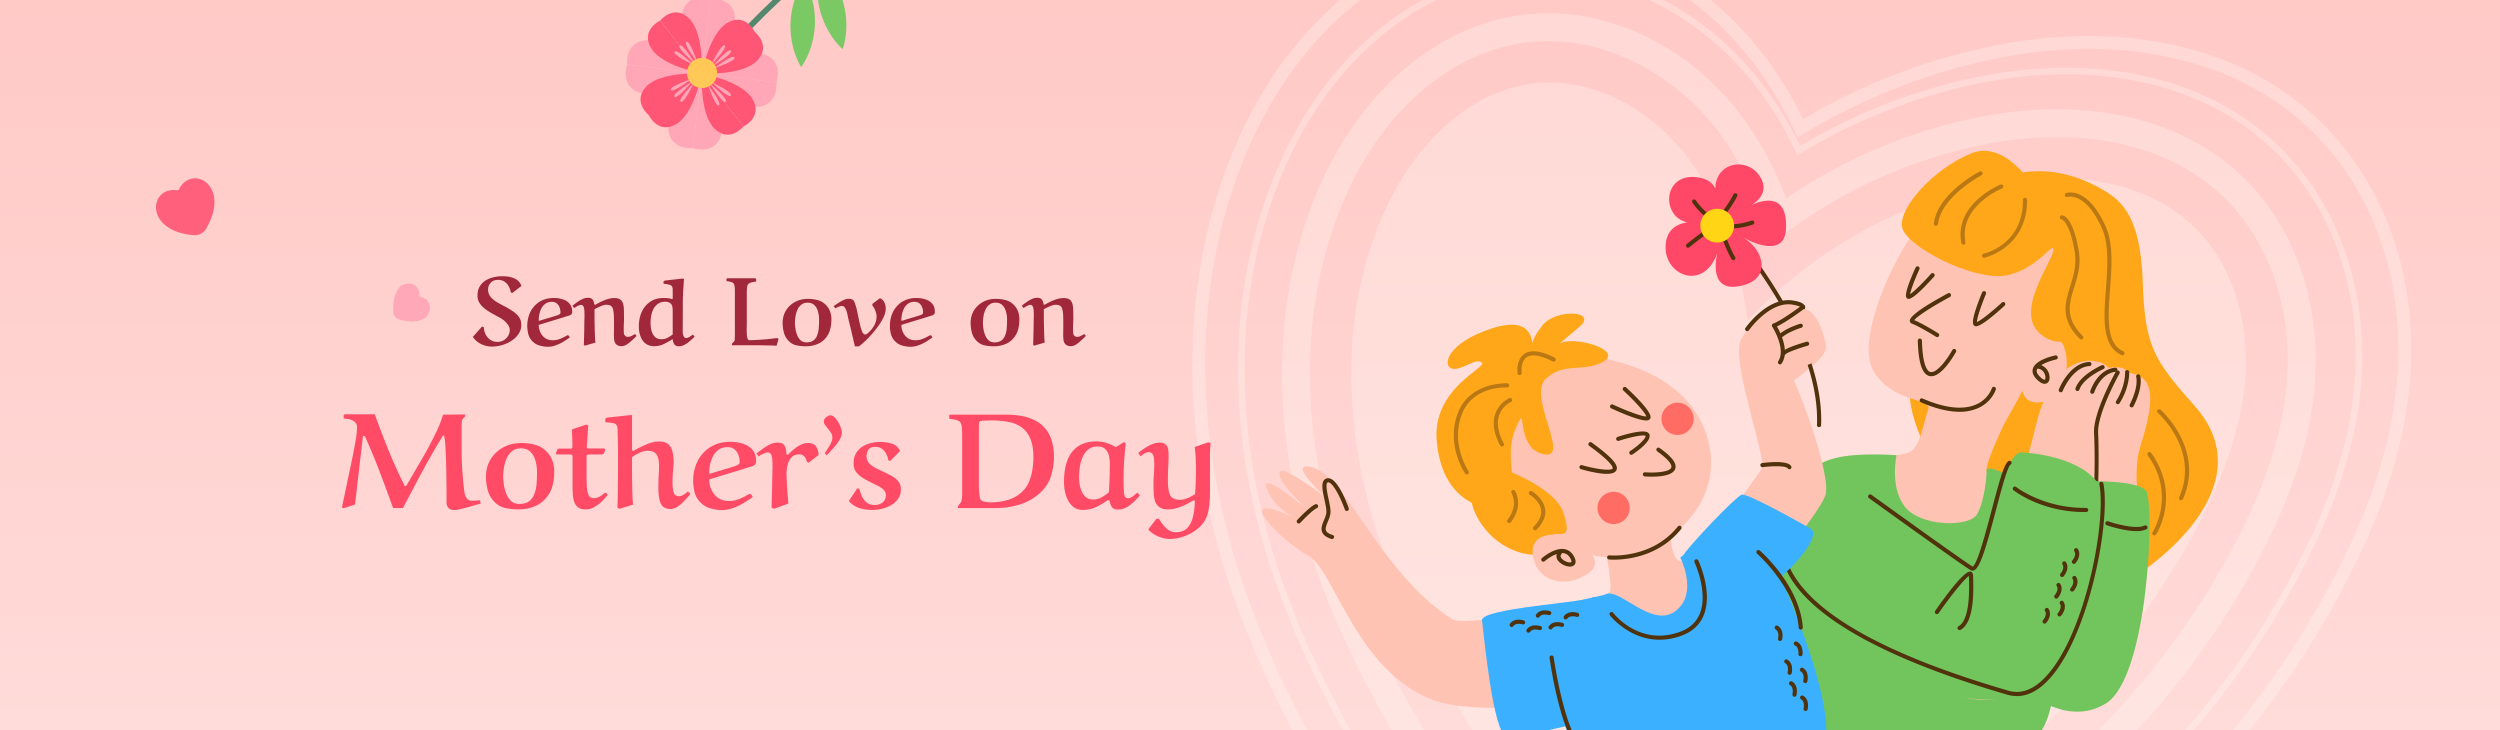<svg xmlns="http://www.w3.org/2000/svg" width="630" height="184" fill="none"><rect width="100%" height="100%" fill="#333333" stroke="none"/><g clip-path="url(#a)"><path fill="#2154D6" d="M0 0h630v184H0z"/><g clip-path="url(#b)"><mask id="d" width="1226" height="454" x="-297" y="-103" maskUnits="userSpaceOnUse" style="mask-type:alpha"><path fill="url(#c)" d="M-296.602-102.443h1224.93v453.201h-1224.93z"/></mask><g mask="url(#d)"><path fill="url(#e)" d="M-70-1.202h769.587V291H-70z"/></g><g fill="#FFFBF5" clip-path="url(#f)" opacity=".3"><path d="M406.62 253.801c-19.053-5.105-35.116-17.822-49.112-38.885-15.114-22.743-30.28-47.803-38.839-76.903-10.449-35.539-8.599-71 5.185-99.853 12.428-25.994 34.135-43.089 58.065-45.71a61.8 61.8 0 0 1 22.82 1.816c15.245 4.085 29.227 13.64 39.369 26.91a89.6 89.6 0 0 1 9.541 15.592 142.6 142.6 0 0 1 44.988-17.439c11.136-2.242 28.048-3.943 45.31.682 11.871 3.18 22.06 8.829 30.288 16.79 14.503 14.032 22.134 34.907 20.934 57.297-.839 15.67-5.638 31.442-15.094 49.633-20.778 39.955-55.062 73.767-96.49 95.188-21.069 10.884-48.854 22.415-76.965 14.882M404.314-4.147a60.1 60.1 0 0 0-22.213-1.765c-23.357 2.559-44.575 19.298-56.755 44.78-13.62 28.485-15.428 63.53-5.089 98.67 8.501 28.902 23.576 53.827 38.627 76.467 13.763 20.711 29.516 33.207 48.163 38.203 27.564 7.386 54.976-4.006 75.774-14.756 41.16-21.255 75.16-54.808 95.783-94.47 9.347-17.976 14.085-33.533 14.911-48.961 1.189-21.924-6.269-42.336-20.43-56.034-8.022-7.765-17.971-13.277-29.565-16.383-16.962-4.545-33.593-2.865-44.557-.656a143.1 143.1 0 0 0-45.242 17.702l-.785.48-.389-.83a88 88 0 0 0-9.754-16.121C432.874 9.197 419.209-.15 404.312-4.141z"/><path d="M409.563 243.131c-16.733-4.483-30.97-15.86-43.554-34.782-14.341-21.58-28.721-45.295-36.743-72.625-9.636-32.776-7.996-65.362 4.621-91.757 10.994-22.987 29.941-38.069 50.699-40.344a52.9 52.9 0 0 1 19.525 1.575c13.279 3.558 25.488 11.924 34.377 23.554 4.755 6.21 8.573 13.187 11.647 21.21a132.4 132.4 0 0 1 48.168-20.374c10.056-2.027 25.277-3.575 40.696.556 10.335 2.77 19.176 7.66 26.28 14.534 12.592 12.18 19.208 30.442 18.169 50.102-.757 14.153-5.158 28.528-13.847 45.237-19.476 37.452-51.613 69.144-90.498 89.239-19.298 9.962-44.63 20.55-69.54 13.875M402.29 11.992a45.9 45.9 0 0 0-16.933-1.364c-18.316 1.992-35.183 15.61-45.118 36.387-11.867 24.83-13.367 55.635-4.221 86.744 7.772 26.405 21.823 49.583 35.86 70.702 11.579 17.429 24.516 27.859 39.506 31.876 22.573 6.049 46.314-3.947 64.474-13.331 37.606-19.434 68.661-50.064 87.49-86.251 8.208-15.789 12.358-29.252 13.064-42.377.945-17.623-4.896-33.903-16.028-44.654-6.232-6.03-14.039-10.333-23.205-12.789-14.098-3.778-28.165-2.335-37.48-.457a125.5 125.5 0 0 0-49.231 21.87l-3.905 2.872-1.53-4.601c-3.04-9.17-7.014-16.888-12.141-23.605-7.933-10.391-18.817-17.864-30.602-21.022"/><path d="M346.004 130.963c-7.638-25.968-8.036-54.881 3.637-79.294 7.227-15.118 20.415-28.846 37.084-30.67 14.767-1.619 29.391 6.674 38.406 18.469 9.014 11.794 13.162 26.638 15.254 41.317a114.6 114.6 0 0 1 60.958-34.204c17.91-3.608 38.465-2.112 51.59 10.605 9.655 9.34 13.675 23.447 12.956 36.852s-5.711 26.238-11.904 38.149c-18.184 34.979-47.872 63.537-82.829 81.601-37.954 19.613-65.972 22.116-90.739-15.152-13.997-21.098-27.227-43.232-34.413-67.673"/><path d="M403.142 265.967c-20.737-5.557-38.209-19.383-53.419-42.255-16.339-24.602-32.738-51.697-41.987-83.185C296.41 102 298.412 63.55 313.372 32.254c13.522-28.288 37.163-46.88 63.242-49.737a67.4 67.4 0 0 1 24.893 1.98c16.608 4.449 31.833 14.855 42.875 29.3a96.6 96.6 0 0 1 10.018 16.22 154.5 154.5 0 0 1 48.089-18.504c12.075-2.425 30.44-4.262 49.202.765 12.932 3.465 24.033 9.624 33.002 18.302 15.807 15.273 24.118 38.028 22.811 62.393-.907 17.005-6.114 34.13-16.368 53.856-22.477 43.253-59.565 79.842-104.417 103.019-22.849 11.808-53.001 24.312-83.577 16.119m-2.489-278.333a64.2 64.2 0 0 0-23.696-1.89c-24.951 2.736-47.625 20.644-60.659 47.908-14.616 30.578-16.548 68.201-5.45 105.956 9.138 31.079 25.391 57.918 41.59 82.296 14.746 22.192 31.607 35.579 51.533 40.918 29.497 7.904 58.91-4.329 81.25-15.863 44.263-22.873 80.85-58.971 103.042-101.638 10.033-19.299 15.12-35.991 16.006-52.531 1.256-23.424-6.695-45.258-21.823-59.88-8.565-8.29-19.191-14.177-31.594-17.5-18.167-4.868-35.99-3.066-47.742-.699a153.7 153.7 0 0 0-48.571 19.014l-1.545.935-.78-1.637a94 94 0 0 0-10.431-17.256c-10.608-13.877-25.216-23.869-41.13-28.133"/></g><g clip-path="url(#g)"><path fill="#FFA719" d="M540.025 143.846s31.503-20.696 13.107-41.446c-10.374-11.702-12.634-15.118-13.155-31.286s-5.047-20.395-10.114-23.327c-7.759-4.492-21.038-8.887-36.453 3.083s-12.563 23.803-10.262 35.151c2.3 11.349-6.843 7.234 2.3 27.546s-.148 21.954 15.74 33.47 34.723 13.796 38.837-3.191"/><path fill="#82DCCF" d="M512.948 123.862s13.556 5.808 14.487 11.559-3.155 22.023-5.847 21.278-15.274-6.056-15.274-6.056 1.329-26.49 6.634-26.781"/><path fill="#FFC3B3" d="M518.92 60.064s-28.186-8.576-33.412-5.015c-5.227 3.56-18.804 29.566-13.291 38.602 4.854 7.953 14.639 6.628 13.708 9.448-1.487 4.499-2.148 9.971-5.124 10.986s-22.875 3.622-25.241 7.09c-1.539 2.257-2.942 18.432-3.735 29.453a12.56 12.56 0 0 0 2.323 8.219 12.55 12.55 0 0 0 7.04 4.83c15.752 4.101 44.644 11.031 46.207 7.12 2.148-5.391 7.439-37.81 5.306-39.52s-11.933-10.269-12.081-12.657c-.129-2.042 3.038-8.734 4.071-11.041q.26-.585.582-1.139c2.786-4.812 23.594-41.482 13.647-46.376"/><path fill="#50320C" d="M488.179 84.96a.5.5 0 0 1-.28-.08c-.04-.027-4.09-2.57-6.045-3.294a.83.83 0 0 1-.587-.716c-.098-1.433 5.181-4.566 9.625-6.955a.522.522 0 0 1 .494.92c-3.95 2.12-8.319 4.85-8.997 5.846 2.112.838 5.902 3.217 6.067 3.322a.523.523 0 0 1-.277.955zM497.967 82.217a1 1 0 0 1-.112 0 .75.75 0 0 1-.547-.375c-.603-1.084 1.127-5.605 2.213-8.203a.518.518 0 0 1 .928.027c.055.117.064.25.026.374-1.162 2.787-2.291 6.104-2.284 7.102.969-.339 3.895-2.7 6.28-4.898a.52.52 0 0 1 .872.407.52.52 0 0 1-.168.362c-2.129 1.963-5.852 5.204-7.208 5.204M480.971 75.325a.6.6 0 0 1-.131-.015.71.71 0 0 1-.513-.525c-.325-1.304 1.761-5.97 2.408-7.368a.523.523 0 0 1 .97.038.52.52 0 0 1-.015.402c-1.081 2.335-2.163 5.132-2.332 6.269.99-.643 3.341-2.99 5.265-5.135a.518.518 0 0 1 .857.122.5.5 0 0 1 .05.197.5.5 0 0 1-.131.376c-3.363 3.745-5.518 5.639-6.428 5.639M486.687 94.81a2 2 0 0 1-.478-.055c-1.816-.442-2.775-3.343-2.928-8.9a.523.523 0 0 1 .506-.536.53.53 0 0 1 .537.507c.179 6.479 1.413 7.742 2.131 7.917 1.604.363 4.244-3.196 5.544-5.558a.522.522 0 0 1 .912.507c-.365.661-3.468 6.118-6.224 6.118"/><path fill="#FFC3B3" d="M510.609 89.728s7.308-8.48 9.546-2.255c2.239 6.226-1.262 14.513-7.336 13.923s-2.21-11.668-2.21-11.668"/><path fill="#50320C" d="M493.796 103.773c-2.792 0-6.041-.796-9.716-2.389a.5.5 0 0 1-.288-.285.52.52 0 0 1 .5-.719q.106.005.201.049c5.728 2.477 10.327 2.954 13.637 1.433a7.29 7.29 0 0 0 3.819-4.02.52.52 0 1 1 .997.304c-.036.124-.954 3.062-4.36 4.652a11.25 11.25 0 0 1-4.79.975"/><path fill="#FFA719" d="M514.115 49.578s-7.876-14.826-17.387-10.924-18.283 13.708-17.403 18.576c.881 4.867 18.048 13.65 26.155 12.18 8.107-1.472 12.386-9.286 11.933-6.19-.453 3.094-9.568 15.045-3.527 20.654 6.04 5.61 13.245-.296 15.751-6.784 2.506-6.489 4.303-33.623-15.522-27.512"/><path fill="#72C45C" d="M477.935 114.71s-1.802 7.772 2.029 12.897 16.417 5.449 18.333 1.862c1.917-3.587 2.356-9.622 2.313-10.84-.093-2.646 12.289 4.359 14.496 8.538s7.513 55.337-3.198 59.067-63.698 7.334-64.531 1.318c-1.253-9.053-1.174-27.032-1.544-33.929-1.268-23.585 5.773-35.481 16.735-38.21 5.852-1.462 15.367-.703 15.367-.703"/><path fill="#FFC3B3" d="M457.886 158.435s29.286 19.135 43.914 17.912 23.386-61.29 30.93-67.889 3.444-8.597 3.444-8.597 4.931-3.294-.377-4.877-7.637 1.91-7.637 1.91 9.391.24 7.887-3.123c-1.503-3.363-12.754 1.26-12.754 1.26s9.786.4 8.115-2.249-13.659-5.57-18.47 14.833c-1.726 7.32-11.489 43.704-15.799 42.727-4.311-.977-39.398-19.54-41.21-16.55s-7.131 18.043 1.957 24.643"/><path fill="#FFC3B3" d="M506.008 161.75c-2.422 8.01 4.354 13.558 12.716 13.498 4.902-.033 9.697.561 14.931-6.023 13.749-17.302 1.563-43.51 5.661-56.568s3.818-18.762-4.862-18.84c-6.785-.065-22.069 46.85-28.446 67.933"/><path fill="#50320C" d="M511.765 171.833a.523.523 0 0 1-.213-.998c7.255-3.246 12.368-14.21 14.783-31.708 1.888-13.679 1.553-27.008 1.363-29.83-.358-5.216 5.269-15.249 5.508-15.672a.5.5 0 0 1 .313-.246.523.523 0 0 1 .641.362.51.51 0 0 1-.047.395c-.058.103-5.711 10.184-5.377 15.089.038.535 2.446 53.973-16.759 62.57a.5.5 0 0 1-.212.038"/><path fill="#72C45C" d="M509.879 114.042s16.656.656 20.14 10.192-8.787 52.301-28.209 52.122c-19.423-.179-43.391-11.396-51.763-22.045s4.871-33.398 13.763-29.109c8.893 4.289 24.947 16.633 31.331 16.803 6.385.169 8.821-29.516 14.738-27.963"/><path fill="#72C45C" d="M526.584 121.29s11.916-.335 14.186 2.343.728 47.082-10.122 53.662-21.663-4.624-26.109-6.768 18.131-49.201 22.045-49.237"/><path fill="#50320C" d="M497.06 143.803a1 1 0 0 1-.513-.148c-2.694-1.636-24.637-17.455-25.567-18.129a.52.52 0 0 1-.119-.727.52.52 0 0 1 .727-.118c.227.165 22.84 16.478 25.501 18.083 1.143-.305 3.47-9.12 4.859-14.389 2.208-8.358 3.217-11.804 4.325-12.251a.52.52 0 0 1 .621.673.52.52 0 0 1-.232.282c-.788.502-2.406 6.628-3.704 11.552-2.37 8.963-3.914 14.456-5.513 15.096a1.1 1.1 0 0 1-.385.076"/><path fill="#50320C" d="M508.244 175.411a8.6 8.6 0 0 1-2.403-.351c-23.704-6.888-52.803-18.485-56.844-34.615-2.076-8.291 3.42-13.784 3.654-14.013a.52.52 0 0 1 .713.031.525.525 0 0 1 .017.714c-.055.052-5.308 5.328-3.37 13.032 2.175 8.633 13.676 21.513 56.121 33.85 2.845.829 5.678-.033 8.42-2.551 10.621-9.748 16.377-39.92 14.475-49.48a.53.53 0 0 1 .078-.391.52.52 0 0 1 .944.188c1.937 9.741-3.95 40.498-14.797 50.452-2.268 2.095-4.619 3.134-7.008 3.134"/><path fill="#50320C" d="M525.274 129.032c-10.808 0-17.598-5.282-17.887-5.509a.526.526 0 0 1-.061-.714.523.523 0 0 1 .708-.105c.066.055 6.813 5.287 17.255 5.287h.458a.525.525 0 0 1 .487.522.524.524 0 0 1-.487.522zM493.814 158.782a.52.52 0 0 1-.253-.977c2.021-1.12 2.899-5.373 2.606-12.641-1.193.748-4.773 5.254-7.637 9.367a.52.52 0 0 1-.855-.595c3.308-4.736 7.549-10.293 8.938-9.884.21.059.563.26.592.902.212 5.044.119 11.958-3.136 13.763a.5.5 0 0 1-.255.065M527.253 99.24a.524.524 0 0 1-.499-.678c.069-.222 1.749-5.433 6.258-5.901a.52.52 0 0 1 .457.846.52.52 0 0 1-.35.19c-3.833.399-5.356 5.127-5.37 5.175a.52.52 0 0 1-.496.368M523.528 98.54a.525.525 0 0 1-.502-.685c1.105-3.365 6.394-5.713 6.621-5.81a.52.52 0 1 1 .415.954c-.05.022-5.086 2.26-6.045 5.183a.525.525 0 0 1-.489.358M519.318 98.848a.5.5 0 0 1-.191-.036.54.54 0 0 1-.287-.277.527.527 0 0 1-.006-.399c.107-.27 2.658-6.65 7.663-6.925a.492.492 0 0 1 .549.492.52.52 0 0 1-.489.55c-4.337.238-6.73 6.208-6.752 6.273a.53.53 0 0 1-.487.322M522.184 149.086a.51.51 0 0 1-.346-.131.527.527 0 0 1-.047-.736c.011 0 1.126-1.302.505-2.3a.521.521 0 0 1 .886-.549c1.031 1.657-.542 3.463-.609 3.539a.51.51 0 0 1-.389.177M515.244 157.148a.5.5 0 0 1-.344-.131.524.524 0 0 1-.048-.736c.012 0 1.124-1.301.509-2.299a.53.53 0 0 1-.065-.394.52.52 0 0 1 .626-.388q.101.023.185.084.084.06.139.148c1.029 1.66-.546 3.466-.613 3.542a.52.52 0 0 1-.389.174M519.644 145.41a.523.523 0 0 1-.391-.867c.012-.012 1.124-1.301.506-2.299a.524.524 0 0 1 .168-.718.52.52 0 0 1 .717.168c1.029 1.658-.544 3.466-.611 3.542a.52.52 0 0 1-.389.174M522.629 142.093a.52.52 0 0 1-.477-.306.52.52 0 0 1 .085-.561c.012-.012 1.124-1.301.506-2.3a.52.52 0 1 1 .886-.549c1.028 1.658-.545 3.465-.611 3.542a.52.52 0 0 1-.389.174M518.186 150.858a.5.5 0 0 1-.346-.132.51.51 0 0 1-.148-.559.5.5 0 0 1 .102-.176s1.124-1.302.506-2.3a.516.516 0 0 1 .167-.716.524.524 0 0 1 .716.167c1.029 1.66-.544 3.465-.611 3.542a.52.52 0 0 1-.386.174M519.004 155.345a.5.5 0 0 1-.344-.131.5.5 0 0 1-.176-.358.51.51 0 0 1 .128-.378c0-.014 1.124-1.301.506-2.3a.52.52 0 1 1 .886-.549c1.028 1.672-.545 3.463-.611 3.539a.51.51 0 0 1-.389.177M538.382 133.837c-3.186 0-7.26-1.406-7.482-1.483a.531.531 0 0 1-.348-.462.51.51 0 0 1 .131-.377.52.52 0 0 1 .56-.145c1.852.645 7.117 2.095 9.184 1.073a.523.523 0 0 1 .463.936 5.8 5.8 0 0 1-2.508.458M533.706 101.862a.5.5 0 0 1-.277-.081.516.516 0 0 1-.164-.717c2.441-3.919 2.257-7.229 2.255-7.26a.523.523 0 0 1 .477-.554.53.53 0 0 1 .554.478c0 .15.205 3.68-2.413 7.881a.52.52 0 0 1-.432.253M537.173 102.669a.5.5 0 0 1-.239-.064.52.52 0 0 1-.21-.717c.021-.04 2.21-4.124 1.594-6.959a.527.527 0 0 1 .406-.588.524.524 0 0 1 .613.366c.697 3.215-1.599 7.499-1.697 7.68a.52.52 0 0 1-.467.282M515.801 96.589c.606-.332.845-1.194.606-2.178a3.34 3.34 0 0 0-2.019-2.388c1.072-.683 2.669-1.194 3.774-1.433a.52.52 0 0 0 .39-.613.52.52 0 0 0-.598-.412c-.504.105-4.955 1.068-5.656 3.305-.268.858.024 1.737.868 2.627.898.939 1.578 1.22 2.072 1.22.196.006.389-.039.563-.128m-2.343-3.683c1.126.031 1.747.956 1.935 1.748.143.597 0 .956-.091 1.02-.09.065-.541 0-1.384-.886s-.68-1.409-.625-1.583q.05-.159.141-.299z"/><path fill="#50320C" d="M487.855 56.895h-.059a.52.52 0 0 1-.459-.578c.879-7.444 11.079-12.855 11.513-13.082a.53.53 0 0 1 .716.222.515.515 0 0 1-.063.575.5.5 0 0 1-.159.127c-.1.055-10.145 5.388-10.959 12.28a.52.52 0 0 1-.53.456M494.779 61.65a.52.52 0 0 1-.511-.423c-1.887-9.877 9.726-14.665 9.843-14.713a.522.522 0 0 1 .389.97c-.11.042-10.933 4.518-9.208 13.548a.522.522 0 0 1-.513.618M500.001 64.955a.52.52 0 0 1-.114-1.03c.408-.09 9.971-2.349 9.895-13.554a.523.523 0 0 1 .518-.523.52.52 0 0 1 .52.518c.083 12.06-10.604 14.553-10.711 14.568a.5.5 0 0 1-.108.021M524.463 85.532a.52.52 0 0 1-.365-.15c-4.969-4.947-3.716-9.009-2.387-13.312.812-2.627 1.652-5.357 1.131-8.517-1.269-7.716-3.274-8.243-3.293-8.246a.51.51 0 0 1-.348-.184.5.5 0 0 1-.113-.377.54.54 0 0 1 .58-.478c.458.036 2.812.652 4.203 9.111.561 3.4-.317 6.245-1.165 8.994-1.284 4.165-2.386 7.764 2.127 12.263a.52.52 0 0 1-.37.896" opacity=".4"/><path fill="#50320C" d="M534.845 89.53a.5.5 0 0 1-.22-.048c-5.011-2.305-4.494-9.238-3.942-16.579.417-5.56.849-11.31-1.026-15.459-4.184-9.242-8.592-7.82-8.626-7.809a.52.52 0 1 1-.343-.984c.212-.079 5.343-1.74 9.916 8.359 1.988 4.39 1.547 10.269 1.119 15.967-.525 6.969-1.016 13.55 3.342 15.554a.524.524 0 0 1 .29.584.516.516 0 0 1-.508.41zM549.631 126.059a.521.521 0 0 1-.477-.733c5.236-11.865-5.282-21.205-5.389-21.298a.52.52 0 0 1-.03-.719.523.523 0 0 1 .715-.069c.112.098 11.217 9.93 5.656 22.508a.51.51 0 0 1-.475.311M542.895 134.924a.5.5 0 0 1-.266-.075.517.517 0 0 1-.168-.735c.062-.093 5.966-9.268-1.227-19.394a.523.523 0 0 1 .512-.816.52.52 0 0 1 .338.212c7.62 10.725 1.31 20.476 1.246 20.574a.53.53 0 0 1-.435.234" opacity=".4"/><path fill="#FFC3B3" d="M432.045 134.826s10.461-14.568 11.907-16.717c1.446-2.15-7.931-27.183-5.238-32.54s8.591-5.079 11.57-3.524c2.978 1.555 9.604 5.567 8.816 7.546s-7.53 6.262-6.995 6.532c.534.27 9.854 24.173 7.804 28.976-2.05 4.802-14.685 20.92-17.219 19.492s-10.645-9.765-10.645-9.765"/><path fill="#50320C" d="M458.396 107.646h-.022a.52.52 0 0 1-.498-.542c1.019-24.574-25.616-52.688-25.885-52.97a.52.52 0 0 1 .053-.699.524.524 0 0 1 .701-.017c.272.284 27.207 28.72 26.171 53.734a.52.52 0 0 1-.52.494"/><path fill="#FFC3B3" d="M459.148 88.25c.491-3.872-10.301-5.443-11.153-6.21-.852-.766 11.606-4.597 3.699-5.805-6.071-.93-11.42 6.706-11.42 6.706"/><path fill="#50320C" d="M459.149 88.77a.3.3 0 0 1-.066 0 .52.52 0 0 1-.451-.582c.305-2.389-5.346-3.98-8.385-4.83-1.582-.444-2.296-.649-2.599-.924a.65.65 0 0 1-.21-.558c.072-.53.716-.88 2.537-1.808 1.077-.547 3.931-2 3.84-2.568 0 0-.16-.432-2.195-.745-5.683-.864-10.864 6.42-10.917 6.491a.517.517 0 0 1-.716.116.52.52 0 0 1-.136-.713c.225-.325 5.614-7.88 11.933-6.925 1.993.303 2.938.8 3.07 1.61.195 1.227-1.614 2.244-4.397 3.66-.529.27-1.193.605-1.615.86.439.146 1.093.33 1.697.5 3.804 1.064 9.546 2.676 9.135 5.97a.52.52 0 0 1-.525.446"/><path fill="#FFC3B3" d="M420.855 128.333s-.604 10.541 1.847 12.745c2.451 2.205 11.585-6.995 16.881-4.01s13.494 34.199 13.424 37.237c-.069 3.038-50.378 18.991-53.534 12.387s-13.653-24.022-9.188-27.765c4.465-3.742 15.332-5.731 15.534-10.639.203-4.908-3.066-18.052-3.066-18.052z"/><path fill="#FF4767" d="M432.642 50.402s.993-5.183-5.32-5.782c-9.48-.9-8.637 13.192.912 11.391 0 0-8.757-1.404-8.497 6.651.239 7.005 9.637 10.509 13.007 1.195 0 0-2.503 9.407 5.058 8.334 8.875-1.256 7.014-9.103 1.431-12.375 0 0 10.411 6.147 10.836-2.12.606-11.846-9.979-5.365-9.979-5.365s6.907-2.73 3.265-8.079-13.114-2.942-10.713 6.15"/><path fill="#50320C" d="M431.356 55.593a.55.55 0 0 1-.238-.06c-2.437-1.272-4.535-4.327-4.625-4.456a.51.51 0 0 1-.082-.39.51.51 0 0 1 .404-.413.52.52 0 0 1 .537.216c.021.029 2.045 2.968 4.248 4.12a.523.523 0 0 1 .084.872.52.52 0 0 1-.323.111zM434.434 54.22a.52.52 0 0 1-.409-.845 32 32 0 0 0 2.831-4.409.52.52 0 0 1 .691-.204.52.52 0 0 1 .233.682 32 32 0 0 1-2.938 4.578.52.52 0 0 1-.408.198M436.457 57.557q-.27 0-.537-.015a.52.52 0 1 1 .055-1.041c2.565.131 5.389-.898 5.417-.908a.522.522 0 0 1 .361.98c-.115.043-2.697.983-5.296.983M436.812 65.543a.52.52 0 0 1-.444-.24c-1.117-1.805-2.327-5.095-2.387-5.234a.53.53 0 0 1 .136-.564.52.52 0 0 1 .737.03q.07.077.106.173c.012.034 1.224 3.332 2.284 5.049a.525.525 0 0 1-.442.795zM425.393 62.426a.522.522 0 0 1-.327-.927 107 107 0 0 1 4.824-3.677.52.52 0 0 1 .578-.016.517.517 0 0 1 .235.529.52.52 0 0 1-.212.337c-.021.017-2.188 1.557-4.773 3.64a.52.52 0 0 1-.325.114"/><path fill="#FFD515" d="M430.879 60.695a4.248 4.248 0 0 0 5.861-5.226 4.25 4.25 0 0 0-3.768-2.846 4.25 4.25 0 0 0-4.069 2.395 4.25 4.25 0 0 0 1.976 5.677"/><path fill="#FFA719" d="M375.567 111.802s-8.831 8.559-3.196 18.73 18.578 11.895 21.174 5.536c2.597-6.36-13.417-27.455-17.978-24.266"/><path fill="#FFC3B3" d="M379.665 109.034s9.215-20.376 16.52-19.774c23.389 1.932 32.556 12.769 34.606 23.139 3.909 19.853-20.945 33.656-33.761 25.742-12.461-7.69-22.587-16.338-17.365-29.107"/><path fill="#50320C" d="M416.237 120.12c-.797 0-1.446-.041-1.754-.065a.518.518 0 0 1-.296-.912.52.52 0 0 1 .377-.124c2.496.195 6.191-.06 6.604-1.195.136-.372.057-1.514-3.54-4.074a.53.53 0 0 1-.218-.338.53.53 0 0 1 .089-.393.517.517 0 0 1 .733-.117c3.16 2.248 4.406 3.924 3.914 5.278-.601 1.651-3.783 1.94-5.909 1.94"/><path fill="#FF6C63" d="M408.105 124.22a4.064 4.064 0 0 1 1.935 5.967 4.05 4.05 0 0 1-1.789 1.53 4.05 4.05 0 0 1-4.436-.786 4.08 4.08 0 0 1-1.154-2.053 4.07 4.07 0 0 1 1.032-3.688 4 4 0 0 1 1.301-.909 4 4 0 0 1 1.549-.341 4.1 4.1 0 0 1 1.562.28M424.233 101.771a4.06 4.06 0 0 1 2.571 3.703 4.06 4.06 0 0 1-2.432 3.796 4.058 4.058 0 0 1-4.55-6.533 4.05 4.05 0 0 1 4.411-.966"/><path fill="#FFC3B3" d="M395.08 134.967s-9.547-2.013-8.831 4.714 8.043 8.946 13.955 4.838-5.124-9.552-5.124-9.552"/><path fill="#50320C" d="M396.592 142.494c.358-.269.828-.943-.031-2.419-.568-.969-1.358-1.542-2.351-1.703-2.534-.408-5.489 2.15-5.625 2.253a.515.515 0 0 0-.162.564.51.51 0 0 0 .266.305q.095.045.2.052a.52.52 0 0 0 .381-.138c.019-.017 1.465-1.266 3.05-1.803-.239.649-.041 1.344.549 1.956a4.17 4.17 0 0 0 2.735 1.22c.352.014.698-.086.988-.287m-2.546-3.092c.677.11 1.207.504 1.615 1.194.38.649.387.996.303 1.06-.324.239-1.627-.079-2.343-.826-.602-.623-.272-1.025-.148-1.175a.5.5 0 0 0 .117-.294q.23-.013.456.041M411.096 114.615a.518.518 0 0 1-.507-.627.52.52 0 0 1 .219-.328c1.942-1.278 4.009-3.158 3.868-3.821-.41-.351-3.541.207-6.682 1.237a.52.52 0 0 1-.416-.01.52.52 0 0 1-.301-.522.522.522 0 0 1 .39-.459c1.007-.33 6.105-1.942 7.53-1.118a1 1 0 0 1 .496.652c.363 1.672-3.21 4.179-4.315 4.903a.5.5 0 0 1-.282.093"/><path fill="#FFA719" d="M376.295 117.228s15.329 4.914 17.661 11.94c2.331 7.026-.461 5.071-3.103 5.429s-16.608-5.966-14.558-17.369"/><path fill="#50320C" d="M404.883 119.408c-2.103 0-4.979-.745-6.511-1.194a.522.522 0 0 1-.091-.945.52.52 0 0 1 .382-.058c3.726 1.087 7.399 1.49 7.721.845.053-.11.344-1.194-5.919-5.712a.527.527 0 0 1-.093-.71.524.524 0 0 1 .702-.138c6.305 4.538 6.697 6.095 6.248 7.019-.315.657-1.246.893-2.439.893M414.852 105.953c-2.014 0-6.682-2.061-8.83-3.05a.54.54 0 0 1-.273-.295.529.529 0 0 1 .513-.708.5.5 0 0 1 .199.048c3.377 1.567 7.398 3.076 8.406 2.988-.296-1.032-3.134-4.096-5.778-6.515a.523.523 0 0 1-.028-.744.527.527 0 0 1 .744-.028c1.431 1.323 6.15 5.765 6.14 7.449a.8.8 0 0 1-.099.397.8.8 0 0 1-.283.296 1.33 1.33 0 0 1-.711.162M406.719 141.038c-.778 0-1.239-.046-1.26-.048a.53.53 0 0 1-.35-.191.525.525 0 0 1 .079-.733.52.52 0 0 1 .383-.112c.105 0 10.582 1.014 17.26-7.284a.517.517 0 0 1 .733-.079.53.53 0 0 1 .173.553.5.5 0 0 1-.095.18c-5.625 6.997-13.816 7.714-16.923 7.714"/><path fill="#FFA719" d="M392.902 86.652s.413-.277 5.151-4.335-6.048-4.602-9.411-.27-2.541 5.567-2.541 5.567 1.167-8.53-10.093-4.876-12.568 9.285-10.232 10.109 5.905-2.751 7.623-1.517c1.719 1.235-12.706 6.398-11.327 20.078 1.38 13.679 9.828 16.975 16.423 17.039s-.21-11.477 3.291-20.072-.478 4.193 7.009 6.046-4.057-14.567.75-18.971c4.806-4.404 9.754-1.447 14.629-4.404 4.876-2.957-7.976-6.596-11.272-4.394"/><path fill="#3AB0FF" d="M423.414 140.507s4.678 8.937-1.148 13.451c-5.826 4.513-13.993-5.632-17.422-4.282s-17.661 2.648-17.081 8.924 7.183 29.676 10.799 31.818 59.376 3.484 61.128-1.775c4.17-12.514-15.902-55.933-18.806-57.877s-17.47 9.741-17.47 9.741"/><path fill="#FFC3B3" d="M452.909 78.367s-6.776 2.918-6.814 4.502 2.122 8.95 5.012 9.648c2.89.697 9.382-1.91 9.019-5.29s-3.222-11.451-7.217-8.86"/><path fill="#50320C" d="M448.538 85.293a.522.522 0 0 1-.346-.912c1.986-1.777 5.303-2.744 5.444-2.783a.52.52 0 0 1 .608.755.53.53 0 0 1-.322.246c-.031 0-3.229.955-5.038 2.56a.52.52 0 0 1-.346.134M449.468 89.592a.527.527 0 0 1-.456-.776c.511-.984 4.535-2.217 6.248-2.7a.523.523 0 0 1 .642.361.51.51 0 0 1-.047.396.5.5 0 0 1-.313.247c-2.456.697-5.298 1.74-5.613 2.185a.51.51 0 0 1-.461.287"/><path fill="#50320C" d="M448.563 91.832a.52.52 0 0 1-.521-.542.5.5 0 0 1 .082-.263c2.038-3.145-1.494-8.665-1.53-8.72a.52.52 0 0 1 .063-.647.5.5 0 0 1 .195-.126c2.226-.82 7.16-4.538 7.214-4.58a.53.53 0 0 1 .394-.117.52.52 0 0 1 .381.798.5.5 0 0 1-.144.152c-.194.145-4.401 3.317-6.907 4.482.899 1.57 3.224 6.21 1.21 9.314a.53.53 0 0 1-.437.249"/><path fill="#3AB0FF" d="M456.413 133.295s-15.972-9.116-17.499-8.645c-1.527.47-13.902 13.512-14.811 15.428-.91 1.915 15.909 6.543 18.124 8.681s17.606-12.62 14.186-15.464"/><path fill="#FFC3B3" d="M392.316 153.129s-23.317 4.834-26.329 2.926c-18.203-11.545-26.883-36.539-35.623-38.393-6.443-1.366 3.964 7.834 3.964 7.834s-9.773-7.404-11.41-6.79c-2.685.996 5.926 9.163 5.926 9.163s-11.919-9.934-9.546-4.446c2.372 5.488 8.353 7.785 8.353 7.785s-9.38-4.912-9.64-2.419c-.152 1.478 4.962 7.329 11.955 11.432 6.255 3.673 11.964 28.897 31.076 36.169 10.362 3.943 36.804 1.17 39.429-.494 2.625-1.665-8.155-22.767-8.155-22.767"/><path fill="#50320C" d="M335.674 135.836a.4.4 0 0 1-.153-.024c-1.208-.372-1.955-.898-2.289-1.607-.477-.998-.017-2.092.423-3.147.279-.676.568-1.371.594-1.995.033-.757-.227-1.955-.477-3.119-.44-2.032-.852-3.95-.163-4.888a1.34 1.34 0 0 1 .988-.542c2.318-.201 4.635 5.731 5.287 7.549a.523.523 0 0 1-.315.666.52.52 0 0 1-.666-.315c-1.194-3.329-3.103-6.864-4.172-6.864h-.041a.3.3 0 0 0-.238.12c-.413.561.021 2.579.341 4.06.274 1.282.537 2.493.496 3.384-.035.807-.36 1.59-.673 2.347-.367.886-.716 1.722-.441 2.305.2.422.754.778 1.654 1.055a.522.522 0 0 1-.155 1.02zM327.296 131.915a.52.52 0 0 1-.521-.502.52.52 0 0 1 .139-.375c.322-.348 3.203-3.419 4.573-3.966a.521.521 0 0 1 .649.688.52.52 0 0 1-.263.281c-.978.39-3.36 2.809-4.195 3.709a.53.53 0 0 1-.382.165"/><path fill="#3AB0FF" d="M408.25 179.612s-24.709 6.448-28.377 6.144c-3.668-.303-5.952-26.289-6.405-29.405-.454-3.117 26.119-4.478 28.073-5.89s8.003 27.913 6.709 29.151"/><path fill="#50320C" d="M418.217 161.213c-7.716 0-12.463-6.071-12.52-6.147a.52.52 0 0 1 .098-.731.52.52 0 0 1 .73.098c.268.349 6.683 8.509 16.864 4.776 2.418-.883 4.083-2.409 4.952-4.537 2.208-5.381-1.301-12.935-1.336-13.011a.527.527 0 0 1 .954-.444c.155.325 3.74 8.041 1.361 13.851-.986 2.405-2.864 4.127-5.561 5.116a16 16 0 0 1-5.542 1.029M453.788 158.66a.525.525 0 0 1-.52-.477c-.757-10.098-10.406-18.592-10.501-18.676a.52.52 0 0 1-.034-.72.523.523 0 0 1 .717-.07c.41.358 10.073 8.867 10.861 19.389a.52.52 0 0 1-.477.559zM397.776 188.644a.53.53 0 0 1-.405-.194c-4.468-5.524-6.788-21.971-6.883-22.687a.52.52 0 1 1 1.031-.144c.023.167 2.386 16.866 6.663 22.165a.524.524 0 0 1-.406.85zM450.924 118.25a.52.52 0 0 1-.446-.253c-.322-.54-3.246-.667-6.26-.273a.53.53 0 0 1-.4-.094.54.54 0 0 1-.208-.354.5.5 0 0 1 .016-.209.52.52 0 0 1 .458-.379c1.485-.191 6.401-.717 7.286.771a.53.53 0 0 1 .06.396.53.53 0 0 1-.239.321.5.5 0 0 1-.267.074"/><path fill="#50320C" d="M378.488 112.518a.51.51 0 0 1-.46-.277c-1.594-3.004-2.005-5.679-1.217-7.95a7.12 7.12 0 0 1 3.551-3.983.52.52 0 0 1 .671.664.53.53 0 0 1-.251.291 6.18 6.18 0 0 0-2.993 3.374c-.68 1.985-.291 4.373 1.158 7.105a.53.53 0 0 1 .044.404.52.52 0 0 1-.259.313.5.5 0 0 1-.244.059M382.935 94.523a.52.52 0 0 1-.516-.456c-.016-.139-.401-3.413 1.697-4.88 1.623-1.138 4.201-.813 7.656.956a.52.52 0 0 1 .281.507.53.53 0 0 1-.183.354.51.51 0 0 1-.38.122.5.5 0 0 1-.195-.056c-3.038-1.56-5.312-1.91-6.58-1.037-1.582 1.106-1.265 3.872-1.262 3.9a.53.53 0 0 1-.107.384.51.51 0 0 1-.347.197zM380.31 131.807a.522.522 0 0 1-.408-.848c2.864-3.582 1.026-6.67 1.007-6.701a.52.52 0 0 1 .886-.547c.093.151 2.238 3.75-1.079 7.9a.51.51 0 0 1-.406.196M386.83 133.632a.52.52 0 0 1-.481-.322.5.5 0 0 1 0-.4.5.5 0 0 1 .114-.169c1.432-1.433 2.067-2.851 1.89-4.22-.294-2.312-2.804-3.821-2.828-3.821a.5.5 0 0 1-.152-.135.517.517 0 0 1 .282-.819.5.5 0 0 1 .203-.012.5.5 0 0 1 .192.066c.122.071 2.974 1.765 3.341 4.585.222 1.71-.515 3.425-2.188 5.099a.516.516 0 0 1-.373.148" opacity=".4"/><path fill="#50320C" d="M369.638 119.553a.51.51 0 0 1-.429-.238c-.198-.285-4.809-7.093-1.886-15.075 2.967-8.093 12.411-7.642 12.506-7.642a.52.52 0 1 1-.06 1.041c-.362-.021-8.77-.4-11.455 6.96-2.743 7.479 1.716 14.056 1.761 14.123a.527.527 0 0 1-.158.743.5.5 0 0 1-.269.076z" opacity=".4"/><path fill="#50320C" d="M387.539 155.656a.521.521 0 0 1-.429-.81c1.116-1.6 3.396-.869 3.494-.838a.52.52 0 0 1 .299.648.52.52 0 0 1-.626.343c-.017 0-1.64-.518-2.311.444a.51.51 0 0 1-.427.213M385.163 159.436a.53.53 0 0 1-.299-.093.52.52 0 0 1-.129-.716c1.115-1.603 3.397-.872 3.492-.839a.53.53 0 0 1 .304.259q.046.093.054.196a.529.529 0 0 1-.683.536c-.016 0-1.642-.52-2.31.445a.54.54 0 0 1-.429.212M380.937 158.003a.53.53 0 0 1-.298-.093.52.52 0 0 1-.129-.717c1.117-1.602 3.396-.869 3.494-.838a.522.522 0 0 1-.327.991c-.017 0-1.64-.518-2.313.442a.52.52 0 0 1-.427.215M390.742 158.624a.516.516 0 0 1-.507-.424.52.52 0 0 1 .08-.385c1.117-1.6 3.396-.87 3.492-.836a.52.52 0 0 1-.325.988c-.017 0-1.64-.518-2.313.445a.51.51 0 0 1-.427.212M394.538 156.1a.53.53 0 0 1-.299-.093.523.523 0 0 1-.129-.717c1.115-1.602 3.397-.869 3.492-.838a.524.524 0 0 1 .073.961.52.52 0 0 1-.397.03c-.02 0-1.64-.52-2.313.444a.5.5 0 0 1-.427.213M454.941 172.146a.518.518 0 0 1-.506-.647c0-.017.398-1.672-.611-2.276a.517.517 0 0 1-.18-.715.52.52 0 0 1 .32-.239.53.53 0 0 1 .394.058c1.671.999 1.113 3.327 1.086 3.425a.52.52 0 0 1-.503.394M450.996 170.049a.523.523 0 0 1-.508-.645c0-.016.401-1.671-.608-2.275a.524.524 0 0 1-.181-.716.52.52 0 0 1 .715-.18c1.671.998 1.11 3.324 1.086 3.425a.52.52 0 0 1-.504.391M453.723 165.368h-.06a.52.52 0 0 1-.458-.575c0-.017.172-1.713-.907-2.173a.53.53 0 0 1-.223-.662.52.52 0 0 1 .633-.294c1.795.769 1.542 3.15 1.532 3.251a.52.52 0 0 1-.173.324.51.51 0 0 1-.344.129M448.581 161.528a.518.518 0 0 1-.506-.647c0-.017.399-1.672-.611-2.274a.525.525 0 0 1-.18-.715.52.52 0 0 1 .715-.18c1.671.996 1.112 3.324 1.086 3.422a.52.52 0 0 1-.504.394M452.206 175.566a.517.517 0 0 1-.446-.253.52.52 0 0 1-.06-.394c0-.017.399-1.672-.608-2.274a.523.523 0 0 1-.182-.714.52.52 0 0 1 .714-.182c1.671.999 1.112 3.325 1.086 3.423a.521.521 0 0 1-.504.394M455.012 179.165a.518.518 0 0 1-.508-.647c0-.017.398-1.672-.609-2.274a.52.52 0 0 1-.268-.53.522.522 0 0 1 .803-.368c1.67.998 1.11 3.327 1.086 3.425a.52.52 0 0 1-.504.394"/></g><g clip-path="url(#h)"><path fill="#54886E" d="m245.35-30.46.197 1.437c-.298.041-29.73 4.521-65.855 46.995l-1.109-.94c36.531-42.956 66.469-47.453 66.767-47.492"/><path fill="#7AC965" d="M202.758-5.38c-12.516 7.26-22.349.63-22.349.616.018 0 9.47-7.177 22.349-.616"/><path fill="#7AC965" d="M202.69-5.4c6.469 12.911-.783 22.29-.798 22.307 0-.017-6.577-9.886.798-22.308"/><path fill="#7AC965" d="M206.794-9.226c9.863 10.56 5.564 21.603 5.555 21.621-.018-.015-9.11-7.63-5.555-21.624z"/><path fill="#FFA7B7" d="m176.846 18.529 18.827 2.245s.664 6.06-5.257 6.178c-5.92.12-13.57-8.423-13.57-8.423"/><path fill="#FFA7B7" d="m176.842 18.529 18.827 2.245s2.086-5.732-3.65-7.24-15.177 4.995-15.177 4.995"/><path fill="#FFA7B7" d="m176.844 18.529-18.818-2.246s-.665-6.056 5.256-6.175 13.562 8.42 13.562 8.42"/><path fill="#FFA7B7" d="m176.844 18.528-18.818-2.245s-2.086 5.731 3.65 7.24c5.736 1.507 15.168-4.995 15.168-4.995"/><path fill="#FFA7B7" d="m176.841 18.529 2.25-18.784s6.07-.66 6.189 5.247-8.439 13.537-8.439 13.537"/><path fill="#FFA7B7" d="m176.844 18.529 2.25-18.784s-5.742-2.082-7.253 3.644 5.003 15.14 5.003 15.14"/><path fill="#FFA7B7" d="m176.844 18.529-2.25 18.783s-6.07.663-6.186-5.247 8.436-13.536 8.436-13.536"/><path fill="#FFA7B7" d="m176.84 18.529-2.25 18.783s5.742 2.082 7.253-3.644-5.003-15.14-5.003-15.14"/><path fill="#FF5675" d="m176.847 18.529 13.356-10.482s4.267 3.417.596 7.24c-3.671 3.822-13.952 3.242-13.952 3.242M176.84 18.529l13.355-10.482s-2.324-4.947-6.913-2.282-6.442 12.764-6.442 12.764"/><path fill="#FF5675" d="m176.844 18.528-13.356 10.485s-4.267-3.42-.596-7.243c3.671-3.822 13.952-3.242 13.952-3.242M176.844 18.529l-13.356 10.484s2.324 4.947 6.913 2.279 6.443-12.763 6.443-12.763M176.851 18.529 166.35 5.2s3.424-4.262 7.253-.595c3.829 3.668 3.248 13.924 3.248 13.924"/><path fill="#FF5675" d="M176.844 18.529 166.343 5.2s-4.956 2.32-2.286 6.898 12.787 6.43 12.787 6.43M176.851 18.529l10.501 13.33s-3.424 4.26-7.253.596c-3.83-3.665-3.248-13.926-3.248-13.926"/><path fill="#FF5675" d="m176.845 18.528 10.501 13.332s4.956-2.32 2.286-6.901-12.787-6.43-12.787-6.43"/><path fill="#FFA7B7" d="M185.117 14.453c.501.863-5.143 2.73-5.143 2.73s4.625-3.59 5.143-2.73M184.188 12.743c.679.732-4.422 3.784-4.422 3.784s3.745-4.507 4.422-3.784M182.623 11.456c.838.538-3.337 4.759-3.337 4.759s2.497-5.298 3.337-4.76M169.044 22.657c-.5-.86 5.144-2.73 5.144-2.73s-4.64 3.59-5.144 2.73M169.973 24.361c-.676-.729 4.425-3.783 4.425-3.783s-3.748 4.515-4.425 3.783M171.53 25.655c-.841-.538 3.337-4.759 3.337-4.759s-2.494 5.297-3.337 4.76M172.975 10.536c.862-.5 2.736 5.134 2.736 5.134s-3.6-4.634-2.736-5.134M171.256 11.461c.731-.675 3.791 4.417 3.791 4.417s-4.524-3.73-3.791-4.417M169.967 13.02c.539-.839 4.767 3.331 4.767 3.331s-5.307-2.492-4.767-3.331M181.179 26.574c-.862.503-2.736-5.134-2.736-5.134s3.6 4.634 2.736 5.134M182.889 25.65c-.733.675-3.79-4.418-3.79-4.418s4.52 3.74 3.79 4.417M184.188 24.09c-.539.84-4.768-3.33-4.768-3.33s5.307 2.492 4.768 3.33"/><path fill="#FFC857" d="M177.378 14.635a3.8 3.8 0 0 0-3.759 1.904 3.784 3.784 0 0 0 2.129 5.455 3.8 3.8 0 0 0 4.059-1.137 3.782 3.782 0 0 0-2.429-6.222"/></g><path fill="#FF617D" d="M51.95 57.632a3.3 3.3 0 0 1-3.107 1.635c-5.476-.437-8.32-2.804-9.214-5.267-1.172-3.228 1.005-6.622 4.993-6.05a.48.48 0 0 0 .497-.261c1.809-3.623 5.82-3.48 7.784-.668 1.504 2.14 1.816 5.84-.953 10.611"/><path fill="#FFA8B7" d="M107.25 80.07c-1.455.935-3.704 1.33-6.661.423a2.06 2.06 0 0 1-1.023-.7 2.13 2.13 0 0 1-.444-1.175c-.218-3.152.648-5.307 1.861-6.555 2.136-1.355 4.738-.42 4.753 2.435a.302.302 0 0 0 .235.3c2.718.639 3.04 3.438 1.279 5.272"/><path fill="#A1273A" d="m131.412 72.041-2.284 1.78-.409-.12a4 4 0 0 0-.505-1.515 3.2 3.2 0 0 0-1.058-1.203q-.673-.457-1.66-.457-1.154 0-1.828.722a2.42 2.42 0 0 0-.673 1.707q0 1.035.577 1.78.578.721 1.443 1.274.866.53 1.756.986 1.419.721 2.429 1.42 1.033.672 1.587 1.49.577.819.577 1.972 0 1.227-.673 2.237-.65 1.01-1.756 1.732a8.7 8.7 0 0 1-2.381 1.106 8.8 8.8 0 0 1-2.549.385 6.1 6.1 0 0 1-2.741-.626 5.6 5.6 0 0 1-2.117-1.803l2.333-2.622.457.169q0 .89.409 1.755a3.66 3.66 0 0 0 1.178 1.395q.794.553 1.852.553.865 0 1.563-.409a3.3 3.3 0 0 0 1.107-1.106 2.8 2.8 0 0 0 .408-1.443 2.14 2.14 0 0 0-.384-1.25 5.8 5.8 0 0 0-.914-1.059q-.53-.48-1.371-.937-.842-.458-1.78-.962a17 17 0 0 1-1.779-1.155 5.9 5.9 0 0 1-1.371-1.467q-.53-.817-.529-1.876 0-1.299.529-2.236a4.3 4.3 0 0 1 1.419-1.515 6.3 6.3 0 0 1 1.996-.842 9.3 9.3 0 0 1 2.308-.289q1.852 0 3.055.553 1.226.53 1.779 1.876m11.559 12.434.361.096.264.457q-.793.577-1.707 1.13-.89.53-1.852.866a5.5 5.5 0 0 1-1.948.36 7.4 7.4 0 0 1-2.044-.288 3.97 3.97 0 0 1-1.708-.938 4 4 0 0 1-1.178-1.876 8.4 8.4 0 0 1-.289-2.188q0-1.323.409-2.573a6.6 6.6 0 0 1 1.251-2.237 5.9 5.9 0 0 1 2.092-1.587q1.275-.602 2.982-.602a7.2 7.2 0 0 1 2.189.337q1.058.314 1.731 1.082.674.769.674 2.093 0 .385-.193.577-.168.192-.505.313l-.553.168q-.553.168-1.443.457a484 484 0 0 0-3.968 1.202l-1.78.553q0 .963.409 1.852a3.7 3.7 0 0 0 1.203 1.467q.793.553 1.948.553.986 0 1.899-.384a12 12 0 0 0 1.756-.89m-7.046-3.656h.072a.2.2 0 0 1 .072-.024 81 81 0 0 1 2.693-.817q1.035-.314 1.564-.481.528-.193.721-.337a.55.55 0 0 0 .193-.433q0-.625-.217-1.227a2.33 2.33 0 0 0-.697-1.034q-.482-.409-1.275-.409-.962 0-1.611.481-.65.457-1.01 1.179a6.2 6.2 0 0 0-.529 1.539 8 8 0 0 0-.145 1.443q0 .12.169.12m13.895-2.91v2.381l.048 2.597q.048 1.275.072 2.213.048.938.12 1.227l-2.645.77-.289-.17q.024-.696.048-1.61l.048-1.876a68 68 0 0 0 .024-1.732q.024-.817.024-1.323l.024-.505q0-.77-.024-1.467t-.216-1.13q-.192-.457-.674-.457-.24 0-.577.168a5 5 0 0 0-.649.337 8 8 0 0 1-.457.289l-.433-.578q.554-.457 1.203-.913a8.6 8.6 0 0 1 1.322-.77 3.3 3.3 0 0 1 1.371-.313q.938 0 1.227.53.312.504.36 1.13l.289.096a15.5 15.5 0 0 1 2.309-1.154q1.275-.53 2.477-.53 1.01 0 1.515.385.505.386.697 1.107.193.697.193 1.683.024.962.024 2.14 0 .554-.048 1.227-.024.674-.024 1.25 0 1.034.096 1.323.12.265.289.41.24.24.673.24.457 0 .842-.193a6 6 0 0 0 .769-.433h.289l.264.41q-.528.528-1.178 1.13-.625.6-1.299 1.034-.674.409-1.346.409-.77 0-1.299-.481-.361-.338-.481-.963-.096-.625-.096-1.707.024-1.106.024-2.862 0-.698-.024-1.515a9 9 0 0 0-.169-1.54q-.12-.697-.457-.985a1.06 1.06 0 0 0-.625-.313 3.7 3.7 0 0 0-.721-.072q-.53 0-1.395.385a20 20 0 0 0-1.515.721m17.392-6.998.337-.217 4.593-.505.217.145q-.072 1.034-.12 1.827-.048.77-.097 1.42l-.048 1.346q-.024.697-.024 1.587l-.024 7.047q0 .288.072.673.073.385.265.674a.6.6 0 0 0 .529.288q.337 0 .866-.312.529-.337.842-.578l.408.53q-.528.528-1.178 1.106a7 7 0 0 1-1.347.938 2.95 2.95 0 0 1-1.443.385q-.818 0-1.178-.578a3 3 0 0 1-.385-1.25q-.986.674-2.188 1.25a5.7 5.7 0 0 1-2.429.553q-1.107 0-1.876-.456a3.6 3.6 0 0 1-1.203-1.203 5.7 5.7 0 0 1-.625-1.587 7.4 7.4 0 0 1-.193-1.636q0-2.14.746-3.775.77-1.635 2.14-2.55 1.395-.937 3.295-.937.553 0 1.107.048.552.048 1.082.24l.168-.12v-2.237q0-.673-.24-.938-.241-.288-.77-.385-.505-.12-1.299-.216zm2.309 13.371v-5.988q0-1.419-.529-1.828-.505-.433-1.347-.433-1.082 0-1.804.505-.72.505-1.154 1.3a6.1 6.1 0 0 0-.577 1.73 9.7 9.7 0 0 0-.168 1.756q0 .674.096 1.395.12.722.409 1.347.313.625.841 1.034.53.385 1.371.385.865 0 1.563-.36.698-.385 1.299-.843m26.368.914.313.217-.505 1.707a55 55 0 0 0-2.141-.072q-1.298-.024-2.886-.048h-6.204v-.409q.168-.192.384-.409.217-.216.265-.385.048-.216.048-.721.024-.529.024-.938V73.412q0-.41-.024-.77a7 7 0 0 0-.096-.77q-.144-.624-.794-.793a4.8 4.8 0 0 0-1.202-.216v-.553l.192-.193h7.095l.192.193v.649q-1.154.12-1.659.385-.481.24-.601.842-.097.576-.097 1.731v6.998q0 .746-.024 1.588 0 .84.024 1.587.024.722.169 1.178.168.457.481.457a31 31 0 0 0 2.02-.072q1.082-.072 2.116-.144 1.035-.096 1.804-.192.794-.098 1.106-.12m3.066.914a4.6 4.6 0 0 1-1.371-2.164q-.36-1.275-.361-2.55 0-1.755.818-3.126a6.05 6.05 0 0 1 2.285-2.164q1.443-.794 3.319-.794 1.154 0 2.284.288a4.34 4.34 0 0 1 1.972 1.035q.842.746 1.227 1.731.385.987.385 2.044 0 2.478-.89 3.993-.89 1.49-2.357 2.188-1.467.675-3.247.674-1.106 0-2.188-.217a3.86 3.86 0 0 1-1.876-.938m4.545-9.836q-.937 0-1.563.505-.625.48-.986 1.275a7 7 0 0 0-.481 1.659 10 10 0 0 0-.144 1.66q0 .6.12 1.442.12.819.433 1.612.312.794.866 1.322.577.53 1.467.53 1.154 0 1.803-.505.65-.506.938-1.347a6.6 6.6 0 0 0 .385-1.852q.072-1.01.072-2.02 0-1.035-.264-1.996-.241-.987-.89-1.636-.625-.65-1.756-.65m6.979 1.443-.36-.601a27 27 0 0 1 1.226-.818q.65-.434 1.323-.722.674-.288 1.275-.288.264 0 .529.072a.94.94 0 0 1 .457.216q.312.24.553.987.264.72.481 1.707.216.986.433 2.044.216 1.035.432 1.948.241.89.506 1.467.288.553.649.553a.88.88 0 0 0 .649-.264 7.5 7.5 0 0 0 1.612-1.9 4.55 4.55 0 0 0 .649-2.381q0-.697-.313-1.443a4.7 4.7 0 0 0-.745-1.299v-.409l1.803-1.37h.313q.65.384.938 1.058.313.674.313 1.37 0 1.227-.554 2.334a16 16 0 0 1-1.274 2.116 28 28 0 0 1-2.116 2.597 25 25 0 0 1-1.756 1.732l-1.034.866h-1.034a69 69 0 0 0-.433-1.828 445 445 0 0 0-.505-2.189 76 76 0 0 0-.529-2.164 36 36 0 0 1-.289-1.25 10.5 10.5 0 0 0-.313-1.324 3.6 3.6 0 0 0-.481-1.034q-.289-.408-.745-.408-.241 0-.746.192a4 4 0 0 0-.914.433m23.876 6.758.361.096.264.457q-.794.577-1.707 1.13-.89.53-1.852.866-.963.36-1.948.36a7.4 7.4 0 0 1-2.044-.288 3.97 3.97 0 0 1-1.708-.938 4 4 0 0 1-1.178-1.876 8.4 8.4 0 0 1-.289-2.188q0-1.323.409-2.573a6.5 6.5 0 0 1 1.25-2.237 5.9 5.9 0 0 1 2.093-1.587q1.274-.602 2.982-.602 1.13 0 2.188.337 1.059.314 1.732 1.082.673.769.673 2.093 0 .385-.192.577-.168.192-.505.313l-.553.168q-.554.168-1.443.457a438 438 0 0 0-5.748 1.755q0 .963.409 1.852a3.7 3.7 0 0 0 1.202 1.467q.794.553 1.948.553.987 0 1.9-.384a12 12 0 0 0 1.756-.89m-7.047-3.656h.072a.2.2 0 0 1 .073-.024 81 81 0 0 1 2.693-.817q1.035-.314 1.563-.481.53-.193.722-.337a.55.55 0 0 0 .192-.433q0-.625-.216-1.227a2.3 2.3 0 0 0-.698-1.034q-.48-.409-1.274-.409-.963 0-1.612.481a3.14 3.14 0 0 0-1.01 1.179q-.36.72-.529 1.539a8 8 0 0 0-.144 1.443q0 .12.168.12m19.018 5.291a4.6 4.6 0 0 1-1.371-2.164 9.3 9.3 0 0 1-.36-2.55q0-1.755.817-3.126a6.05 6.05 0 0 1 2.285-2.164q1.443-.794 3.319-.794 1.154 0 2.284.288a4.34 4.34 0 0 1 1.973 1.035q.842.746 1.226 1.731.385.987.385 2.044 0 2.478-.89 3.993-.89 1.49-2.357 2.188-1.467.675-3.247.674-1.106 0-2.188-.217a3.86 3.86 0 0 1-1.876-.938m4.545-9.836q-.937 0-1.563.505-.625.48-.986 1.275a7 7 0 0 0-.481 1.659 10 10 0 0 0-.144 1.66q0 .6.12 1.442.12.819.433 1.612.312.794.866 1.322.578.53 1.467.53 1.154 0 1.804-.505.648-.506.938-1.347a6.7 6.7 0 0 0 .384-1.852q.072-1.01.072-2.02 0-1.035-.264-1.996-.24-.987-.89-1.636-.625-.65-1.756-.65m12.174 1.635v2.381l.048 2.597q.048 1.275.072 2.213.05.938.121 1.227l-2.646.77-.288-.17q.024-.696.048-1.61l.048-1.876a68 68 0 0 0 .024-1.732q.024-.817.024-1.323l.024-.505q0-.77-.024-1.467t-.216-1.13q-.193-.457-.674-.457-.24 0-.577.168a5 5 0 0 0-.649.337 9 9 0 0 1-.457.289l-.433-.578q.553-.457 1.202-.913a8.6 8.6 0 0 1 1.323-.77 3.3 3.3 0 0 1 1.371-.313q.938 0 1.226.53.313.504.361 1.13l.289.096a15.5 15.5 0 0 1 2.308-1.154q1.275-.53 2.478-.53 1.01 0 1.515.385.505.386.697 1.107.192.697.193 1.683.024.962.024 2.14 0 .554-.049 1.227-.024.674-.024 1.25 0 1.034.097 1.323.12.265.288.41.241.24.674.24.456 0 .841-.193.409-.192.77-.433h.289l.264.41q-.529.528-1.178 1.13-.625.6-1.299 1.034-.674.409-1.347.409-.77 0-1.299-.481-.36-.338-.481-.963-.096-.625-.096-1.707.024-1.106.024-2.862 0-.698-.024-1.515a9 9 0 0 0-.168-1.54q-.12-.697-.457-.985a1.06 1.06 0 0 0-.625-.313 3.7 3.7 0 0 0-.722-.072q-.528 0-1.395.385a20 20 0 0 0-1.515.721"/><path fill="#FF4B66" d="m91.449 110.054-1.987 17.071-2.828.942-.472-.168 2.526-12.02q.302-1.38.572-2.896.303-1.515.505-2.929t.202-2.458q0-.841-.74-1.414-.741-.606-2.627-.707v-.808l.27-.269h7.575q1.65 4.579 3.468 9.09a121 121 0 0 0 4.04 8.889q.068.135.202.135.101 0 .236-.135.606-.976 1.313-2.222.741-1.245 1.448-2.492.741-1.245 1.347-2.289.606-1.077.976-1.717l.371-.674q1.11-2.087 2.121-4.175a29.6 29.6 0 0 0 1.683-4.309l5.455-.068.202.404-.64.674q-.235.236-.303.774a29 29 0 0 0-.034 1.684v4.915q0 2.256.101 4.478.135 2.222.337 4.445.135 1.212.269 2.222.17.976.606 1.582.438.573 1.381.573.471 0 1.01-.034.573-.067.943-.101l.134.909q-.201 0-1.043.236t-1.953.572q-1.112.303-2.121.539-1.01.236-1.516.236-.975 0-1.481-.573-.471-.572-.471-1.245v-2.256q0-1.515-.034-3.435 0-1.919-.067-3.905a87 87 0 0 0-.135-3.67q-.067-1.684-.202-2.727-.135-1.044-.337-1.044-.068 0-.303.37a193 193 0 0 0-5.118 8.923q-2.356 4.41-4.781 9.057h-2.491a457 457 0 0 0-3.333-9.024 156 156 0 0 0-3.704-8.922q-.1-.236-.303-.236-.27 0-.27.202m33.441 16.7q-1.415-1.28-1.919-3.03a13 13 0 0 1-.505-3.569q0-2.459 1.144-4.377a8.5 8.5 0 0 1 3.199-3.03q2.02-1.111 4.646-1.111 1.617 0 3.199.404a6.1 6.1 0 0 1 2.761 1.447q1.178 1.044 1.717 2.425t.539 2.862q0 3.468-1.246 5.589-1.247 2.087-3.3 3.064-2.053.942-4.545.942-1.55 0-3.064-.303a5.4 5.4 0 0 1-2.626-1.313m6.363-13.771q-1.313 0-2.188.707-.876.673-1.381 1.785a9.6 9.6 0 0 0-.673 2.323 14 14 0 0 0-.202 2.323q0 .843.168 2.021.168 1.145.606 2.255.438 1.111 1.212 1.852.809.741 2.054.741 1.616 0 2.525-.707t1.314-1.886a9.3 9.3 0 0 0 .538-2.592q.102-1.415.101-2.828 0-1.448-.37-2.795-.337-1.38-1.246-2.289-.876-.91-2.458-.91m12.902-4.781 3.603-1.212.505.236-.067.572q-.035.573-.101 1.448a62 62 0 0 1-.101 1.785q-.067.942-.135 1.717l.236.269h4.208l.236.337-.337.875-.404.303h-3.703l-.27.27v5.353q0 1.414.067 2.66.102 1.212.472 1.986.404.741 1.313.741.673 0 1.414-.404a6.8 6.8 0 0 0 1.313-.943h.337l.404.505a15 15 0 0 1-1.515 1.684 8.3 8.3 0 0 1-1.886 1.414 4.3 4.3 0 0 1-2.155.572q-1.212 0-1.885-.505a2.84 2.84 0 0 1-.976-1.346 7.3 7.3 0 0 1-.371-1.92 32 32 0 0 1-.067-2.087v-7.677l-.303-.303h-3.704l-.202-.269.337-.977.37-.235h3.233l.235-.303q0-.876-.033-1.919-.034-1.078-.068-1.852zm15.122 7.004v3.232q0 1.717.033 3.434.034 1.683.068 3.098.067 1.38.168 2.188l-3.535 1.078-.438-.371q.135-2.693.135-5.387.033-2.727.033-5.421v-2.693q0-1.515-.033-2.963-.034-1.481-.068-2.492 0-1.043-.067-1.245-.135-.539-.438-.775-.269-.235-.875-.303-.573-.1-1.717-.168v-.909l.404-.27 6.262-.673.068.337v8.518l.303.236a28 28 0 0 1 3.198-1.616q1.717-.775 3.367-.775 1.617 0 2.391.808.774.775.976 1.953.236 1.144.236 2.256 0 .808-.135 2.29t-.134 3.097q0 1.583.303 2.492.336.875 1.245.875.708 0 1.246-.37.573-.371 1.044-.808l.505.37.067.404a41 41 0 0 1-1.448 1.583 9.3 9.3 0 0 1-1.683 1.447q-.875.606-1.785.606-1.784 0-2.424-1.313t-.639-4.175q0-1.515.067-2.794.1-1.28.101-2.425 0-2.29-.707-3.131-.673-.842-2.155-.842-.909 0-2.02.506-1.112.504-1.919 1.111m29.541 9.259.505.134.371.64a34 34 0 0 1-2.391 1.583q-1.246.74-2.592 1.212a7.7 7.7 0 0 1-2.728.505q-1.447 0-2.862-.404a5.56 5.56 0 0 1-2.39-1.313q-1.212-1.112-1.65-2.627a11.9 11.9 0 0 1-.404-3.064q0-1.851.572-3.602a9.2 9.2 0 0 1 1.751-3.131 8.3 8.3 0 0 1 2.929-2.223q1.785-.841 4.175-.841 1.583 0 3.064.471 1.482.438 2.425 1.515t.942 2.929q0 .54-.269.808-.236.27-.707.438l-.774.236q-.775.235-2.021.64a500 500 0 0 0-5.555 1.683l-2.492.774q0 1.347.573 2.593.572 1.245 1.683 2.054 1.111.774 2.727.774 1.381 0 2.66-.539a17 17 0 0 0 2.458-1.245m-9.865-5.118h.101a.3.3 0 0 1 .101-.034 112 112 0 0 1 3.771-1.144q1.448-.438 2.189-.674.74-.27 1.01-.471a.77.77 0 0 0 .269-.606q0-.876-.303-1.717a3.26 3.26 0 0 0-.976-1.448q-.674-.573-1.785-.573-1.347 0-2.256.674a4.4 4.4 0 0 0-1.414 1.65 8.8 8.8 0 0 0-.741 2.154 11.5 11.5 0 0 0-.202 2.021q0 .168.236.168m19.722 7.542-3.569 1.313-.673-.236a278 278 0 0 0 .067-2.289l.068-2.626a97 97 0 0 0 .033-2.425q.034-1.144.034-1.818l.034-.707q0-1.01-.034-1.953-.033-.942-.269-1.515-.236-.606-.909-.606-.472 0-1.145.337a5.5 5.5 0 0 0-1.145.673l-.539-.774a36 36 0 0 1 1.65-1.212 11.4 11.4 0 0 1 1.785-1.078 4.45 4.45 0 0 1 1.885-.437q1.38 0 1.785.841.438.842.437 2.088l.371.168q.674-.706 1.481-1.38a7.6 7.6 0 0 1 1.717-1.145 4.05 4.05 0 0 1 1.886-.471q1.448 0 2.054.942.606.944.606 2.088l-2.525 1.953-.438-.27a2.8 2.8 0 0 0-.606-1.279q-.471-.573-1.313-.572-1.314 0-2.02.841-.674.809-.943 1.953a10 10 0 0 0-.236 2.054q0 .538.067 1.852.067 1.312.169 2.862.135 1.548.235 2.828m9.665-12.155-.505-.471q.571-.91 1.245-2.02.674-1.112.674-1.953 0-.808-.539-1.515l-1.279-1.65a1.5 1.5 0 0 1-.337-.943q0-.539.572-1.01.573-.505 1.111-.505.506 0 1.01.471.505.472.91 1.179a6.5 6.5 0 0 1 .673 1.448q.269.74.269 1.313 0 .841-.639 1.852a13 13 0 0 1-1.482 1.986 73 73 0 0 1-1.683 1.818m18.479-1.077-2.458 2.491-.505-.134a4.7 4.7 0 0 0-.505-1.583 3.4 3.4 0 0 0-1.044-1.279q-.673-.539-1.751-.539-1.145 0-1.683.673-.505.64-.505 1.751 0 .977.673 1.717a6.7 6.7 0 0 0 1.684 1.213q1.01.504 1.852.909 1.548.707 2.525 1.313t1.448 1.346q.471.708.471 1.819 0 1.313-.673 2.289a5.16 5.16 0 0 1-1.718 1.616 8.3 8.3 0 0 1-2.39.943q-1.28.303-2.525.303a10.6 10.6 0 0 1-3.165-.471q-1.482-.472-2.66-1.785l2.121-3.165.505.034q.27.942.673 1.919a4.45 4.45 0 0 0 1.213 1.583q.774.639 2.053.639 1.112 0 1.953-.639.842-.673.842-1.819 0-.47-.202-.841a2.8 2.8 0 0 0-.572-.707q-.506-.472-1.415-.909-.909-.439-1.919-.943a21 21 0 0 1-1.953-1.111 6.7 6.7 0 0 1-1.515-1.448q-.572-.841-.572-1.987 0-1.919.943-3.131a5.73 5.73 0 0 1 2.491-1.784 9.3 9.3 0 0 1 3.266-.573q1.482 0 2.862.404 1.414.404 2.155 1.886m24.069 14.377h-9.495v-.472q.37-.505.606-.774.235-.303.337-.808.134-.505.134-1.549v-14.444q0-.774-.033-1.616-.034-.842-.202-1.414-.135-.606-.64-.876a3.3 3.3 0 0 0-1.111-.37l-1.279-.202v-.808l.202-.202h13.972q3.737 0 6.128.875 2.39.876 3.704 2.391a8 8 0 0 1 1.852 3.4q.538 1.885.538 3.906 0 2.525-.774 4.949-.774 2.391-2.761 4.209a13.5 13.5 0 0 1-5.151 2.929 21 21 0 0 1-6.027.876m-4.209-19.394v13.131q-.033.909.034 1.818.067.876.202 1.751.135.841 1.01 1.044a8.3 8.3 0 0 0 1.818.202q2.088 0 4.141-.572 2.054-.573 3.536-1.953a7.6 7.6 0 0 0 1.851-2.559q.64-1.481.876-3.098.269-1.616.269-3.131 0-3.165-.909-5.017-.875-1.885-2.39-2.794-1.515-.943-3.401-1.212a24.6 24.6 0 0 0-3.906-.303q-.64 0-1.346.033-.707 0-1.28.101-.438.067-.471.64-.034.539-.034 1.919m34.512 4.04 2.02-1.279.472.303a153 153 0 0 0-.404 4.613 78 78 0 0 0-.135 4.579q0 2.256.135 3.468.135 1.178.976 1.178.573 0 1.212-.471a33 33 0 0 0 1.145-.943l.64.707a21 21 0 0 1-1.549 1.65 9.2 9.2 0 0 1-1.852 1.38 4.5 4.5 0 0 1-2.155.539q-1.144 0-1.582-.741a4.3 4.3 0 0 1-.505-1.481l-.438-.168a17.8 17.8 0 0 1-2.929 1.75 7.9 7.9 0 0 1-3.333.741q-1.347 0-2.29-.673a5.1 5.1 0 0 1-1.481-1.751 9 9 0 0 1-.775-2.256 12 12 0 0 1-.235-2.256q0-5.118 2.053-7.71 2.087-2.626 6.095-2.626 1.38 0 2.592.404 1.213.37 2.323 1.043m-1.784 11.381a20 20 0 0 0 .135-1.987 100 100 0 0 0 .101-2.66q.033-1.413.033-2.559 0-.875-.202-1.885a3.4 3.4 0 0 0-.875-1.717q-.64-.741-2.02-.741-1.448 0-2.357.774-.91.741-1.414 1.953a10.2 10.2 0 0 0-.707 2.525 20 20 0 0 0-.169 2.492q0 .876.135 1.852.168.976.572 1.852a3.9 3.9 0 0 0 1.078 1.38q.707.539 1.751.539 1.144 0 2.154-.573a9.2 9.2 0 0 0 1.785-1.245m25.038-12.593.606.135q-.034.741-.067 1.347-.034.572-.067 1.313v9.124q0 1.92-.101 3.233a17 17 0 0 1-.404 2.558 7.06 7.06 0 0 1-1.987 3.502 10.6 10.6 0 0 1-3.569 2.29 10.6 10.6 0 0 1-4.107.841q-1.448 0-2.963-.673t-2.425-1.717l2.021-2.66h.707a10.6 10.6 0 0 0 1.818 2.357q1.077 1.01 2.357 1.01 1.919 0 2.929-1.078 1.043-1.077 1.448-2.895.437-1.785.471-3.973l-.337-.135q-1.346.876-3.131 1.616-1.751.707-3.232.707-1.414 0-2.189-.538a3 3 0 0 1-1.111-1.414 8 8 0 0 1-.37-2.021 40 40 0 0 1-.067-2.323q0-1.28.101-2.592.1-1.314.101-2.593 0-.538-.068-1.212-.033-.707-.336-1.212t-1.078-.505q-.437 0-1.01.337-.538.336-.943.707l-.606-.842q1.077-.943 2.559-1.785 1.481-.841 2.963-.841.841 0 1.515.606.27.235.438.808.168.539.168 2.121 0 1.482-.101 2.929a63 63 0 0 0-.067 2.997q0 2.693.606 3.838.606 1.111 2.458 1.111.707 0 1.448-.269.774-.27 1.414-.606.639-.37.909-.539.135-1.482.168-3.03a74 74 0 0 0 .067-3.165q0-1.482-.067-2.896a36 36 0 0 0-.236-2.794z"/></g></g><defs><clipPath id="a"><path fill="#fff" d="M0 0h630v184H0z"/></clipPath><clipPath id="b"><path fill="#fff" d="M-70 0h769.587v291H-70z"/></clipPath><clipPath id="f"><path fill="#fff" d="m332.266-46.505 293.86 78.74-74.278 277.213-293.861-78.74z"/></clipPath><clipPath id="g"><path fill="#fff" d="M558.898 38H318.001v154.307h240.897z"/></clipPath><clipPath id="h"><path fill="#fff" d="M245.547 37.678h-87.882v-68.142h87.882z"/></clipPath><radialGradient id="c" cx="0" cy="0" r="1" gradientTransform="matrix(0 261.026 -540.777 0 316.18 89.732)" gradientUnits="userSpaceOnUse"><stop stop-color="#CD3E33"/><stop offset="1" stop-color="#8C221C"/></radialGradient><linearGradient id="e" x1="314.793" x2="314.793" y1="-1.202" y2="291" gradientUnits="userSpaceOnUse"><stop stop-color="#FFC9C6"/><stop offset="1" stop-color="#FFE6E4"/></linearGradient></defs></svg>